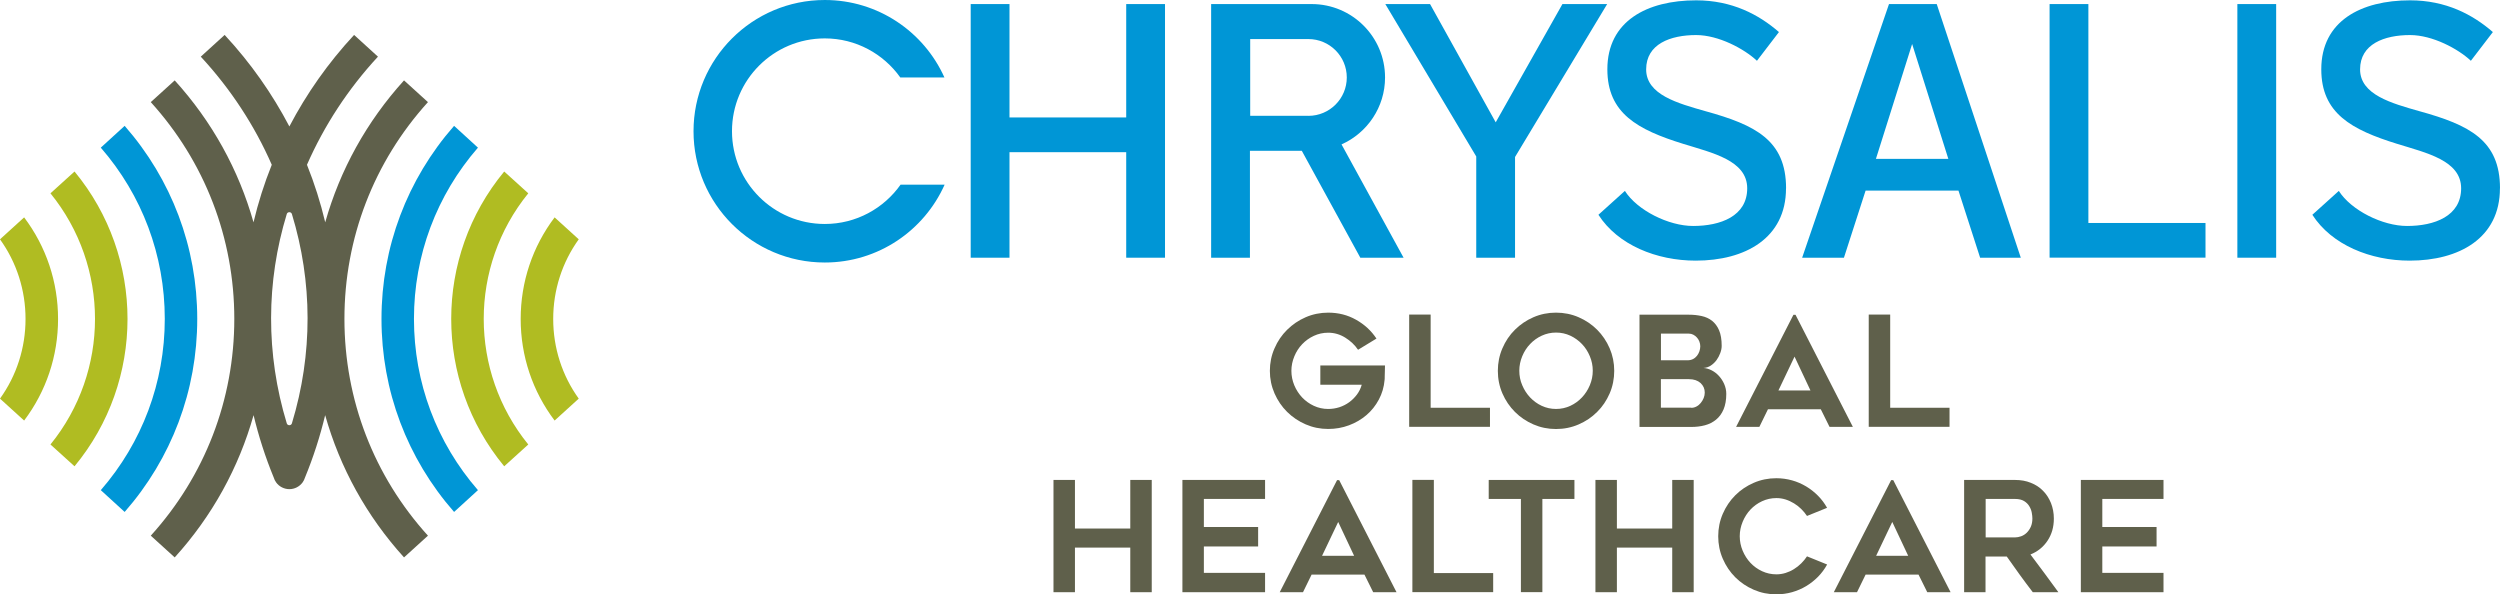 <?xml version="1.0" encoding="UTF-8"?>
<svg id="Layer_1" data-name="Layer 1" xmlns="http://www.w3.org/2000/svg" viewBox="0 0 375.04 89.16">
  <defs>
    <style>
      .cls-1 {
        fill: #5f604b;
      }

      .cls-2 {
        fill: #0096d6;
      }

      .cls-3 {
        fill: #b0bc22;
      }
    </style>
  </defs>
  <g>
    <path class="cls-3" d="M8.71,47.84c0,5.58-1.78,10.86-5.09,15.25l-3.62-3.29c2.49-3.46,3.83-7.61,3.83-11.95s-1.34-8.49-3.83-11.95l3.62-3.29c3.31,4.39,5.09,9.67,5.09,15.25v-.02ZM11.18,25.73l-3.61,3.27c8.91,10.97,8.91,26.71,0,37.68l3.61,3.27c10.6-12.81,10.6-31.4,0-44.22ZM78.11,47.84c0,5.58,1.78,10.86,5.09,15.25l3.62-3.29c-2.49-3.46-3.83-7.61-3.83-11.95s1.34-8.49,3.83-11.95l-3.62-3.29c-3.31,4.39-5.09,9.67-5.09,15.25v-.02ZM75.64,69.95l3.61-3.27c-8.91-10.97-8.91-26.71,0-37.68l-3.61-3.27c-10.6,12.81-10.6,31.4,0,44.22Z"/>
    <path class="cls-2" d="M29.59,47.84c0,10.75-3.84,20.92-10.89,28.96l-3.58-3.27c6.21-7.14,9.6-16.16,9.6-25.69s-3.39-18.55-9.6-25.69l3.58-3.27c7.05,8.04,10.89,18.21,10.89,28.96ZM57.23,47.84c0,10.75,3.84,20.92,10.89,28.96l3.58-3.27c-6.21-7.14-9.6-16.16-9.6-25.69s3.39-18.55,9.6-25.69l-3.58-3.27c-7.05,8.04-10.89,18.21-10.89,28.96Z"/>
    <path class="cls-1" d="M64.2,15.32l-3.59-3.26c-5.61,6.19-9.61,13.44-11.82,21.29h0c-.7-2.94-1.61-5.82-2.74-8.63,2.57-5.85,6.14-11.35,10.65-16.22l-3.58-3.26c-3.9,4.2-7.14,8.82-9.71,13.73-2.57-4.91-5.81-9.53-9.71-13.73l-3.58,3.26c4.51,4.87,8.09,10.37,10.65,16.22-1.13,2.81-2.04,5.69-2.74,8.63h0c-2.21-7.85-6.21-15.11-11.82-21.29l-3.59,3.26c8.11,8.95,12.53,20.4,12.53,32.52s-4.42,23.57-12.53,32.52l3.59,3.26c5.62-6.2,9.62-13.48,11.83-21.34h0c.76,3.16,1.76,6.29,3.03,9.37.08.26.19.49.35.71.45.64,1.21,1.02,1.99,1.02s1.53-.38,1.99-1.02c.15-.21.27-.45.35-.71,1.27-3.08,2.27-6.21,3.03-9.37h0c2.21,7.86,6.21,15.14,11.83,21.34l3.59-3.26c-8.11-8.95-12.53-20.4-12.53-32.52s4.42-23.57,12.53-32.52ZM43.79,63.51c-.11.37-.66.37-.77,0-3.17-10.44-3.1-21.24,0-31.4.11-.37.66-.37.77,0,3.1,10.16,3.17,20.96,0,31.4Z"/>
  </g>
  <g>
    <g>
      <path class="cls-2" d="M168.95.61h5.82v38.05h-5.82v-15.83h-17.51v15.83h-5.82V.61h5.82v17.01h17.51V.61Z"/>
      <path class="cls-2" d="M221.47,23.49L207.82.61h6.71l9.85,17.74L234.39.61h6.71l-13.82,22.94v15.11h-5.82v-15.16h0Z"/>
      <path class="cls-2" d="M267.93,28.25c0,7.5-6.15,10.85-13.54,10.85-5.88,0-11.69-2.35-14.6-6.88l3.97-3.58c1.85,2.91,6.55,5.26,10.24,5.26,4.09,0,8.11-1.46,8.11-5.65s-5.26-5.32-9.57-6.66c-6.88-2.13-11.41-4.59-11.41-11.19,0-7.27,5.99-10.35,13.32-10.35,5.37,0,9.4,2.13,12.42,4.76l-3.3,4.31c-1.9-1.79-5.76-3.86-9.12-3.86-3.86,0-7.5,1.34-7.5,5.15s4.76,5.09,8.9,6.27c7.5,2.07,12.09,4.36,12.09,11.58h-.01Z"/>
      <path class="cls-2" d="M313.29.61v32.84h17.57v5.2h-23.39V.61h5.82,0Z"/>
      <path class="cls-2" d="M335.64.61h5.82v38.05h-5.82V.61Z"/>
      <path class="cls-2" d="M375.03,28.25c0,7.5-6.15,10.85-13.54,10.85-5.88,0-11.69-2.35-14.6-6.88l3.97-3.58c1.85,2.91,6.55,5.26,10.24,5.26,4.09,0,8.11-1.46,8.11-5.65s-5.26-5.32-9.57-6.66c-6.88-2.13-11.41-4.59-11.41-11.19,0-7.27,5.99-10.35,13.32-10.35,5.37,0,9.4,2.13,12.42,4.76l-3.3,4.31c-1.9-1.79-5.76-3.86-9.12-3.86-3.86,0-7.5,1.34-7.5,5.15s4.76,5.09,8.9,6.27c7.5,2.07,12.09,4.36,12.09,11.58h0Z"/>
      <path class="cls-2" d="M135.11,27.69c-2.52,3.57-6.67,5.91-11.38,5.91-7.69,0-13.92-6.23-13.92-13.92s6.23-13.92,13.92-13.92c4.68,0,8.81,2.32,11.33,5.86h6.62c-3.08-6.85-9.95-11.62-17.95-11.62-10.87,0-19.69,8.82-19.69,19.69s8.82,19.69,19.69,19.69c8.02,0,14.91-4.8,17.98-11.68h-6.6,0Z"/>
      <path class="cls-2" d="M290.54.61h-7.16l-13.03,38.05h6.27l3.25-10.07h13.93l3.25,10.07h6.1L290.54.61ZM281.42,23.83l5.43-17.23,5.43,17.23h-10.86Z"/>
      <path class="cls-2" d="M201.26,21.66c3.84-1.72,6.52-5.56,6.52-10.04,0-6.08-4.93-11.01-11.01-11.01h-15.08v38.05h5.82v-16.04h7.78l8.78,16.04h6.49l-9.31-17h0ZM196.28,17.37h-8.73V5.86h8.73c3.18,0,5.76,2.58,5.76,5.76s-2.58,5.76-5.76,5.76h0Z"/>
    </g>
    <g id="GLOBAL_SPORTS_ENTERTAINMENT" data-name="GLOBAL SPORTS ENTERTAINMENT">
      <path class="cls-1" d="M207.77,54.84c0,.32-.02.62-.02.9-.02.25-.02.49-.02.72s0,.42-.02.54c-.09,1.06-.38,2.04-.86,2.94-.48.9-1.1,1.68-1.86,2.33-.76.65-1.63,1.16-2.62,1.53-.99.37-2.03.55-3.12.55-1.2,0-2.32-.23-3.38-.69-1.06-.46-1.98-1.08-2.78-1.87s-1.42-1.71-1.89-2.77c-.46-1.06-.7-2.19-.7-3.38s.23-2.33.7-3.39c.46-1.07,1.09-1.99,1.89-2.78s1.72-1.42,2.78-1.88c1.06-.46,2.19-.69,3.38-.69,1.52,0,2.91.35,4.17,1.06,1.27.71,2.29,1.65,3.07,2.83l-2.76,1.68c-.49-.72-1.13-1.33-1.92-1.82-.79-.49-1.64-.74-2.56-.74-.77,0-1.48.16-2.15.47s-1.25.73-1.75,1.25-.89,1.13-1.18,1.83-.44,1.42-.44,2.17.15,1.49.44,2.18c.29.69.69,1.3,1.18,1.82.5.52,1.08.94,1.75,1.25s1.38.47,2.15.47c.58,0,1.14-.09,1.68-.26.54-.18,1.03-.43,1.47-.75s.83-.71,1.16-1.15c.33-.44.57-.93.72-1.47h-6.21v-2.9h9.71v.02Z"/>
      <path class="cls-1" d="M223.52,61.18v2.85h-12.12v-16.84h3.22v13.98h8.9Z"/>
      <path class="cls-1" d="M233.42,64.36c-1.2,0-2.32-.23-3.38-.69-1.06-.46-1.98-1.08-2.77-1.87-.79-.79-1.42-1.71-1.88-2.77s-.69-2.19-.69-3.4.23-2.33.69-3.39c.46-1.07,1.08-1.99,1.88-2.78s1.71-1.41,2.77-1.87,2.18-.69,3.38-.69,2.35.23,3.4.69c1.06.46,1.98,1.08,2.77,1.87s1.42,1.72,1.88,2.78c.46,1.07.69,2.2.69,3.39s-.23,2.35-.69,3.4c-.46,1.06-1.08,1.98-1.88,2.77-.79.79-1.71,1.41-2.77,1.87-1.06.46-2.19.69-3.4.69ZM233.43,49.89c-.76,0-1.48.16-2.15.47s-1.25.73-1.74,1.25c-.5.52-.89,1.13-1.18,1.83s-.44,1.42-.44,2.17.14,1.5.44,2.18c.29.69.68,1.3,1.18,1.83.5.53,1.08.95,1.74,1.26.67.31,1.38.47,2.15.47s1.48-.16,2.15-.47,1.25-.74,1.74-1.26c.5-.53.89-1.14,1.18-1.83.29-.69.44-1.42.44-2.18s-.15-1.48-.44-2.17c-.29-.7-.68-1.31-1.18-1.83s-1.08-.94-1.74-1.25c-.67-.31-1.38-.47-2.15-.47Z"/>
      <path class="cls-1" d="M258.28,51.88c0,.34-.07.7-.21,1.08-.14.38-.33.74-.56,1.06-.24.32-.53.6-.86.82s-.71.34-1.1.36c.41.03.82.15,1.23.36s.77.49,1.09.84.59.76.79,1.22.31.95.31,1.47c0,.92-.14,1.69-.41,2.33s-.65,1.15-1.13,1.54-1.03.67-1.67.84c-.64.17-1.31.25-2.04.25h-7.77v-16.84h7.41c.67,0,1.31.07,1.91.2s1.12.37,1.56.71c.44.35.8.82,1.06,1.43s.39,1.39.39,2.34h0ZM249.17,54.05h3.96c.32,0,.6-.06.84-.18.24-.12.44-.29.6-.49s.28-.43.37-.68c.08-.25.13-.5.13-.75s-.05-.49-.14-.72-.21-.43-.37-.6c-.15-.17-.33-.31-.54-.42-.21-.11-.42-.16-.66-.16h-4.19v4h0ZM253.72,61.18c.28,0,.54-.07.78-.2.25-.13.46-.31.64-.53.18-.22.33-.47.44-.74s.16-.54.16-.82c0-.57-.21-1.04-.63-1.43-.42-.38-1-.58-1.74-.58h-4.21v4.28h4.55v.02Z"/>
      <path class="cls-1" d="M260.44,64.04l8.6-16.81h.32l8.6,16.81h-3.5l-1.31-2.64h-7.93l-1.29,2.64h-3.5,0ZM266.79,58.58h4.81l-2.39-5.08-2.42,5.08h0Z"/>
      <path class="cls-1" d="M292.46,61.18v2.85h-12.12v-16.84h3.22v13.98h8.9Z"/>
      <path class="cls-1" d="M172.78,72v16.84h-3.22v-6.69h-8.3v6.69h-3.22v-16.84h3.22v7.29h8.3v-7.29s3.22,0,3.22,0Z"/>
      <path class="cls-1" d="M180.6,74.85v4.21h8.14v2.92h-8.14v3.96h9.18v2.9h-12.4v-16.84h12.4v2.85s-9.18,0-9.18,0Z"/>
      <path class="cls-1" d="M191.98,88.84l8.6-16.81h.32l8.6,16.81h-3.5l-1.31-2.64h-7.93l-1.29,2.64h-3.5,0ZM198.33,83.38h4.81l-2.39-5.08-2.42,5.08Z"/>
      <path class="cls-1" d="M224,85.98v2.85h-12.12v-16.84h3.22v13.98h8.9Z"/>
      <path class="cls-1" d="M236.19,74.85h-4.81v13.98h-3.22v-13.98h-4.83v-2.85h12.86v2.85Z"/>
      <path class="cls-1" d="M254.08,72v16.84h-3.22v-6.69h-8.3v6.69h-3.22v-16.84h3.22v7.29h8.3v-7.29s3.22,0,3.22,0Z"/>
      <path class="cls-1" d="M274.09,84.7c-.37.67-.82,1.28-1.36,1.83-.54.54-1.13,1.01-1.78,1.4s-1.36.69-2.12.91c-.76.21-1.54.32-2.36.32-1.2,0-2.32-.23-3.38-.69s-1.98-1.08-2.77-1.87c-.79-.79-1.41-1.71-1.87-2.77s-.69-2.19-.69-3.38.23-2.32.69-3.38,1.08-1.98,1.87-2.77c.79-.79,1.71-1.41,2.77-1.87s2.19-.69,3.38-.69c.81,0,1.6.11,2.36.32.76.21,1.46.52,2.12.91.65.39,1.25.86,1.78,1.4.54.54.99,1.15,1.36,1.81l-3.01,1.22c-.25-.37-.53-.71-.86-1.04-.33-.32-.69-.61-1.09-.85s-.82-.44-1.26-.58c-.45-.14-.91-.21-1.38-.21-.77,0-1.48.16-2.15.47s-1.25.73-1.74,1.25-.88,1.13-1.17,1.83c-.29.7-.44,1.42-.44,2.17s.15,1.49.44,2.18.68,1.3,1.17,1.82c.49.52,1.07.94,1.74,1.25.67.31,1.38.47,2.15.47.47,0,.93-.07,1.38-.21.44-.14.87-.33,1.26-.58.4-.25.76-.53,1.09-.86s.62-.68.86-1.05l3.01,1.22v.02Z"/>
      <path class="cls-1" d="M275.1,88.84l8.6-16.81h.32l8.6,16.81h-3.5l-1.31-2.64h-7.94l-1.29,2.64h-3.5.02ZM281.45,83.38h4.81l-2.39-5.08-2.42,5.08h0Z"/>
      <path class="cls-1" d="M297.87,88.84h-3.22v-16.84h7.65c.86,0,1.65.14,2.36.43.71.28,1.33.68,1.83,1.2.51.51.9,1.13,1.19,1.84.28.71.43,1.49.43,2.33,0,1.27-.32,2.38-.96,3.33-.64.95-1.49,1.63-2.55,2.05,1.41,1.87,2.81,3.76,4.19,5.66h-3.84c-.67-.87-1.33-1.76-1.97-2.64-.64-.89-1.28-1.79-1.93-2.71h-3.19v5.36h.01ZM297.87,80.62h4.42c.29,0,.59-.06.91-.17.31-.11.59-.29.84-.53.24-.24.45-.53.61-.89s.24-.77.24-1.24c0-.25-.03-.54-.09-.87-.06-.34-.18-.66-.37-.97-.18-.31-.44-.57-.78-.78s-.79-.32-1.35-.32h-4.42v5.77h0Z"/>
      <path class="cls-1" d="M315.38,74.85v4.21h8.14v2.92h-8.14v3.96h9.18v2.9h-12.4v-16.84h12.4v2.85s-9.18,0-9.18,0Z"/>
    </g>
  </g>
</svg>